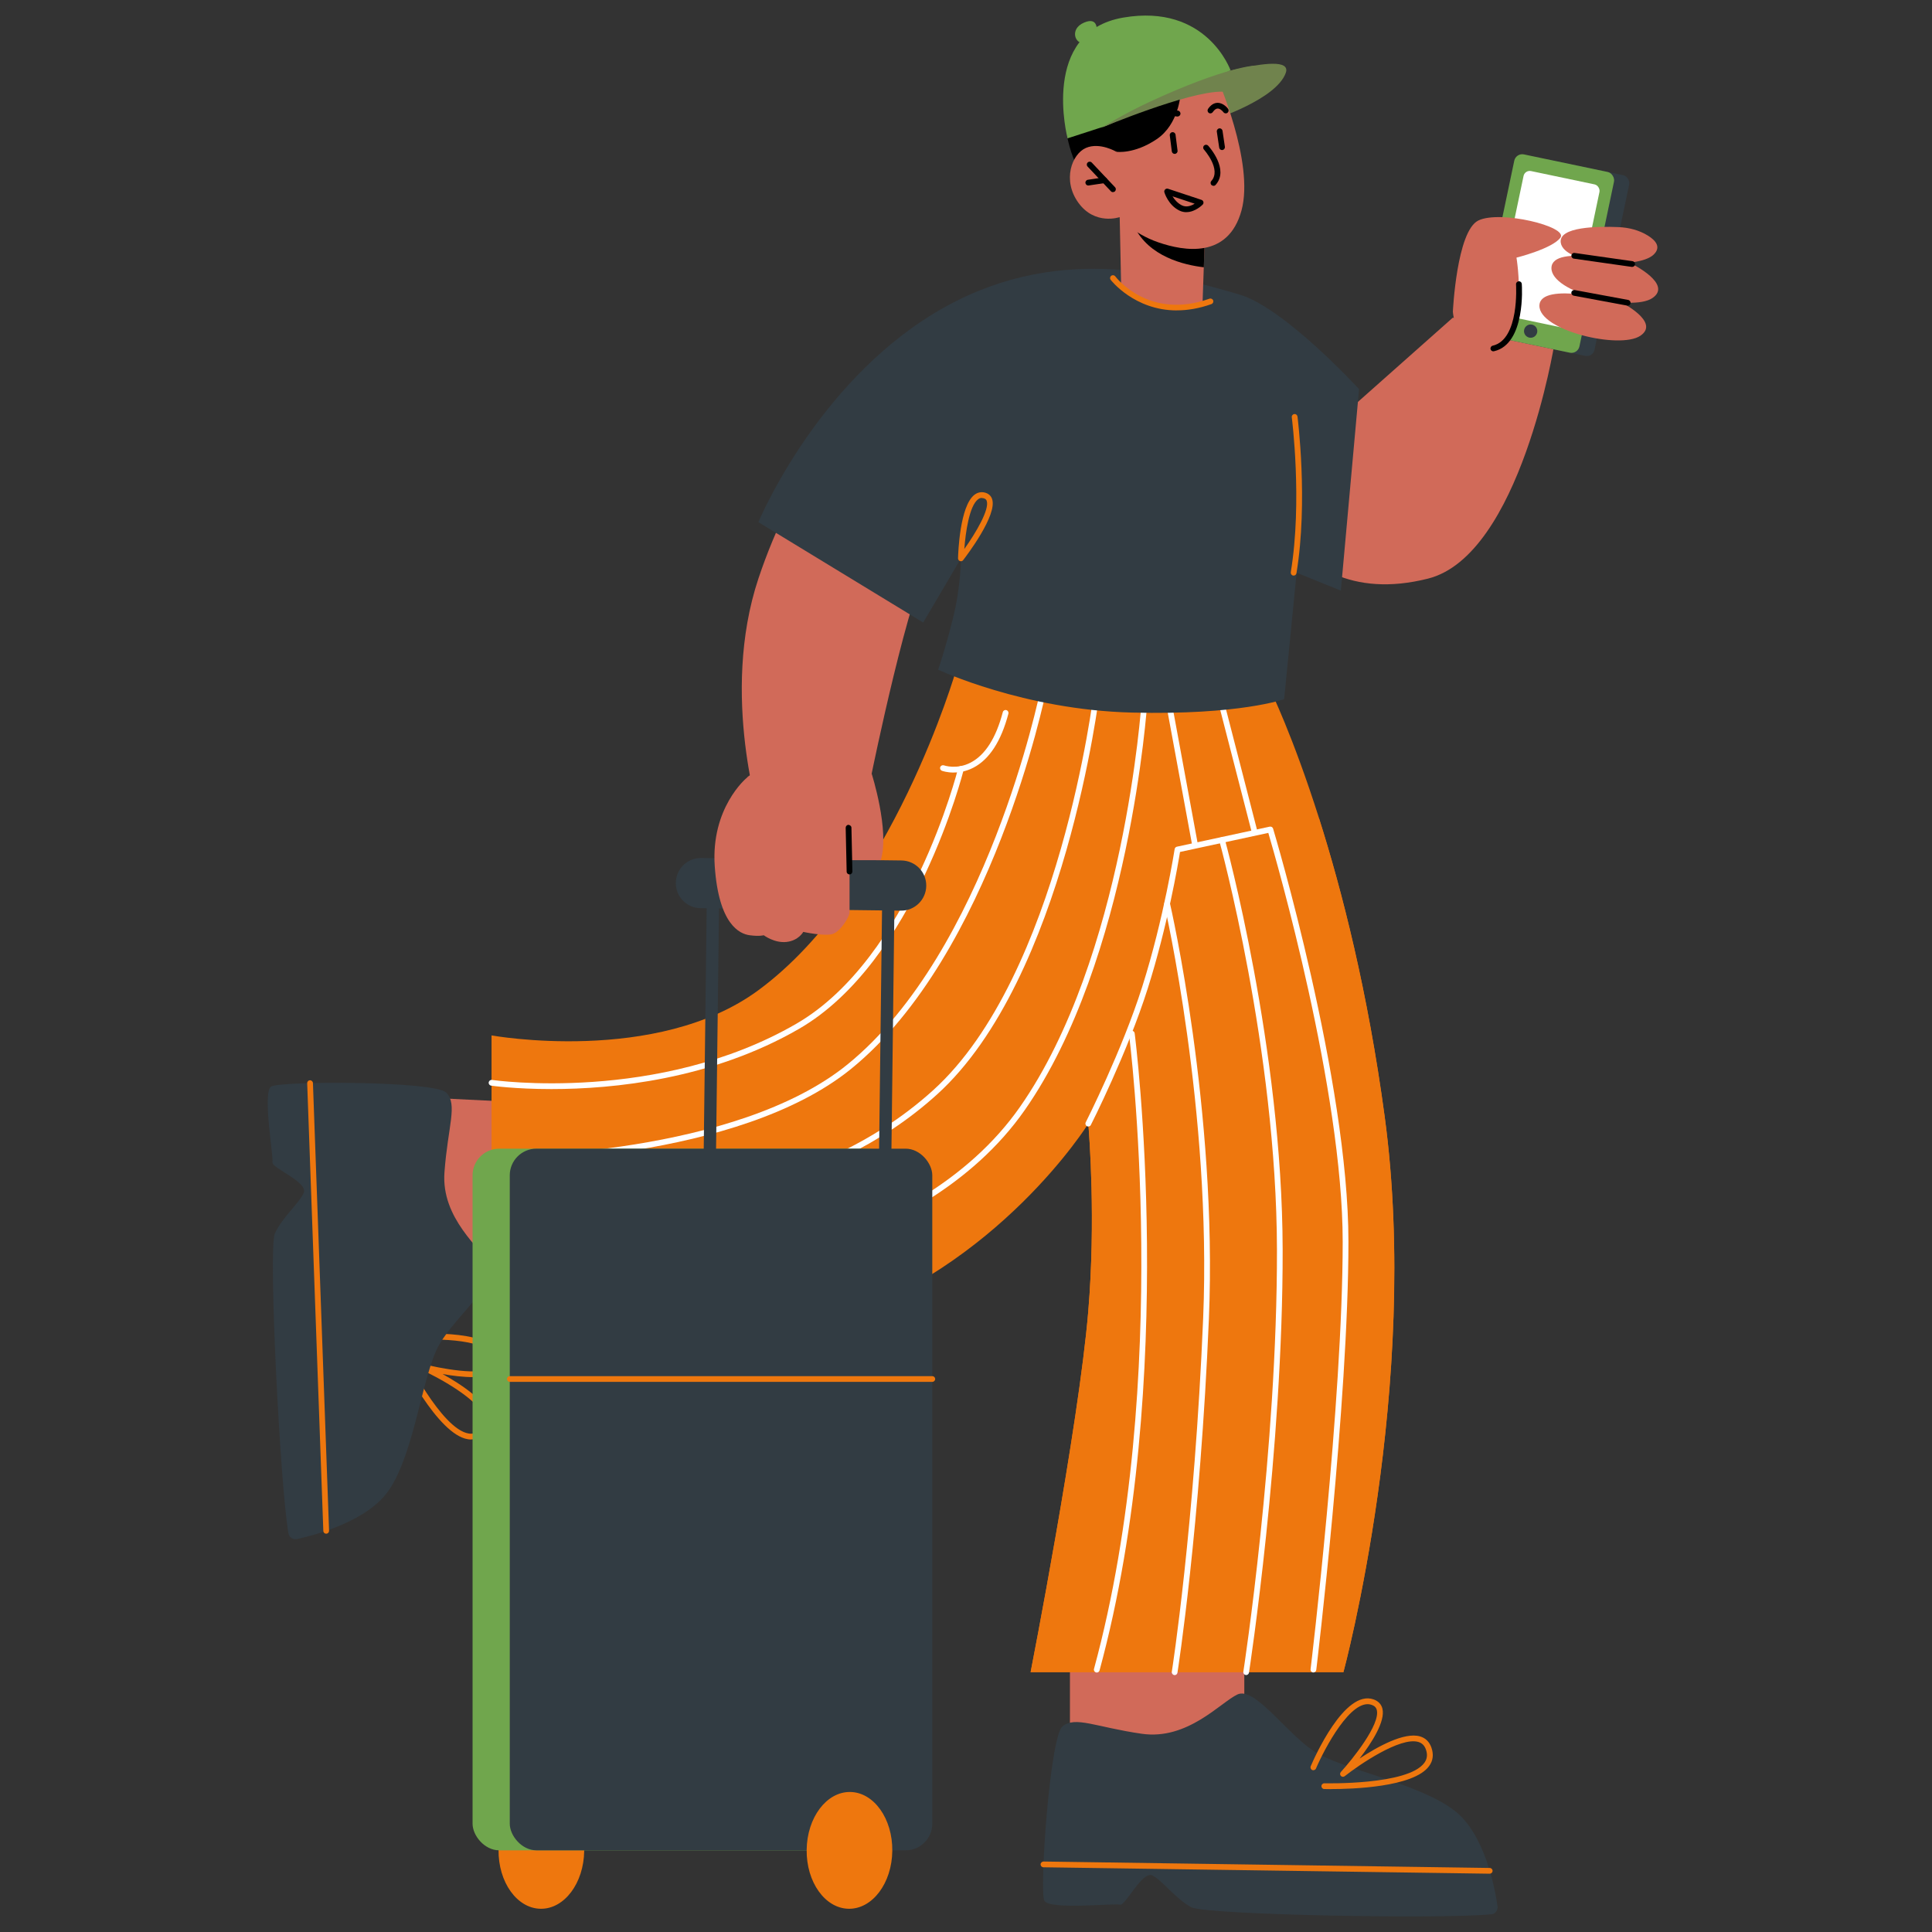 <?xml version="1.0" encoding="UTF-8"?>
<svg id="Layer_1" data-name="Layer 1" xmlns="http://www.w3.org/2000/svg" viewBox="0 0 400 400">
  <rect x="0" y="0" width="400" height="400" fill="#333333" stroke="none"/>
  <defs>
    <style>
      .cls-1 {
        fill: #70834d;
      }

      .cls-2 {
        fill: #70a64d;
      }

      .cls-3 {
        fill: #fff;
      }

      .cls-4 {
        fill: #323c43;
      }

      .cls-5 {
        fill: #d16a59;
      }

      .cls-6 {
        fill: #ee770e;
      }
    </style>
  </defs>
  <path d="M221.02,28.64s1.14,5.41,2.58,6.18c1.44.77,10.73-.74,10.73-.74l-5.68-13.75-7.63,8.32Z"/>
  <path class="cls-1" d="M251.32,24.74s12.95-4.16,14.89-9.66c1.93-5.5-22.55,2.82-22.55,2.82l7.66,6.84Z"/>
  <path class="cls-6" d="M97.52,298.03c-.21,0-.42-.02-.63-.05-6.32-.95-13.92-16.39-14.24-17.04-.14-.3-.02-.65.27-.8.29-.14.65-.02.8.27.08.15,7.65,15.53,13.35,16.39.98.15,1.83-.18,2.58-.99.6-.64.82-1.34.66-2.13-.77-3.82-9.89-8.67-13.34-10.22-.28-.13-.42-.45-.32-.74.1-.29.42-.46.71-.38,3.34.88,12.51,2.72,14.82.65.4-.36.55-.82.46-1.44-.64-4.4-12.51-4.44-17.02-4.1-.36.03-.61-.22-.64-.55-.03-.33.22-.61.55-.64,1.78-.14,17.37-1.17,18.29,5.11.15,1.01-.14,1.88-.84,2.5-2.03,1.81-7.39,1.31-11.35.61,3.89,2.16,9.18,5.64,9.85,8.96.24,1.17-.09,2.24-.96,3.18-.87.93-1.88,1.4-3,1.4Z"/>
  <path class="cls-5" d="M175.68,85.34s-11.43,12.79-18.65,34.42c-8.08,24.21.56,50.54.56,50.54l22.88-10.13s7.94-38.93,12.52-45.19c4.58-6.26-17.3-29.64-17.3-29.64Z"/>
  <polygon class="cls-5" points="221.52 340.23 221.52 360.63 245.11 366.88 257.62 358.97 257.62 336.48 221.52 340.23"/>
  <polygon class="cls-5" points="106.14 228.13 85.76 227.12 78.35 250.37 85.63 263.26 108.1 264.37 106.14 228.13"/>
  <path class="cls-6" d="M278.14,346.2h-64.76s9.97-51,11.94-74.77c1.57-18.82.2-36.36.02-38.54-.02-.17-.02-.24-.02-.24,0,0-18.6,29.86-53.58,41.09-34.98,11.21-69.97.46-69.97.46v-59.83s34.15,6.19,55.25-9.36c27.75-20.44,40.96-66.38,40.96-66.38l65.02,4.2s4.63,9.36,10.09,26.56c4.75,14.97,10.11,35.9,13.6,61.8,7.5,55.62-8.54,114.99-8.54,114.99Z"/>
  <path class="cls-3" d="M259.81,173.03c-.27,0-.51-.18-.58-.45l-7.28-28.25c-.08-.32.11-.64.43-.73.32-.09.64.11.72.43l7.28,28.26c.08.32-.11.64-.43.72-.05.01-.1.02-.15.02Z"/>
  <path class="cls-3" d="M247.45,175.71c-.28,0-.53-.2-.58-.49l-5.5-29.84c-.06-.32.15-.63.48-.69.33-.06.63.16.69.48l5.5,29.84c.06.32-.15.63-.48.69-.04,0-.07.01-.11.01Z"/>
  <path class="cls-3" d="M141.59,264.97c-.31,0-.57-.24-.59-.55-.02-.33.22-.61.55-.64.48-.03,48.11-3.83,69.63-34.61,21.58-30.89,25.14-83.4,25.17-83.93.02-.33.25-.59.63-.56.33.02.58.3.56.63-.03.53-3.61,53.38-25.39,84.54-21.84,31.26-70.04,35.08-70.52,35.12-.01,0-.03,0-.04,0Z"/>
  <path class="cls-3" d="M132.52,249.37c-.65,0-1.01-.01-1.04-.01-.33-.01-.58-.29-.57-.62.01-.33.28-.59.62-.57.34,0,35.57,1.19,61.69-22.47,26.15-23.69,33.21-82.02,33.28-82.61.04-.33.3-.56.66-.52.33.04.56.33.52.66-.07.59-7.18,59.37-33.66,83.35-23.94,21.69-55.4,22.79-61.5,22.79Z"/>
  <path class="cls-3" d="M103.32,240.59c-.39,0-.65-.27-.65-.6,0-.33.27-.59.59-.59,1.97,0,49.1-.23,72.24-19.05,28.78-23.41,39.75-76.77,39.86-77.31.06-.32.38-.53.7-.47.32.06.53.38.47.7-.11.54-11.16,54.32-40.28,78-23.46,19.08-70.98,19.32-72.94,19.32Z"/>
  <path class="cls-3" d="M114.17,225.48c-7.52,0-12.36-.69-12.49-.71-.33-.05-.55-.35-.5-.68.05-.32.35-.55.68-.5.34.05,34.42,4.89,62.99-11.62,23.61-13.65,33.43-52.52,33.52-52.91.08-.32.4-.51.72-.44.32.08.51.4.44.72-.1.4-10.03,39.76-34.08,53.66-18.18,10.51-38.56,12.48-51.27,12.48Z"/>
  <path class="cls-6" d="M278.14,346.2h-64.76s9.97-51,11.94-74.77c1.57-18.82.2-36.36.02-38.54,12.66-25.85,18.44-57,18.44-57l29.3-6.48c4.75,14.97,10.11,35.9,13.6,61.8,7.5,55.62-8.54,114.99-8.54,114.99Z"/>
  <path class="cls-5" d="M321.84,71.07s-7.06,43.92-26.2,48.73c-31.78,7.99-38.12-27.39-38.12-27.39l22.19-7.93,21.08-18.71,21.05,5.3Z"/>
  <path class="cls-4" d="M281.38,80.57s-15.45-16.88-24.81-19.6c-14.75-4.29-38.46-11.09-63.18,3.9-24.71,14.99-36.37,43.24-36.37,43.24l34.12,20.78,7.81-13.28s0,5.83-1.67,12.49c-1.67,6.66-3.05,10.55-3.05,10.55,0,0,17.74,8.33,40.11,8.88,22.36.56,31.53-2.78,31.53-2.78l2.58-26.17,9.16,3.7,3.77-41.73Z"/>
  <path class="cls-5" d="M249.23,55.34l-.25,7.3s.35,1.45-5.87,1.07c-8.32-.5-10.99-4.52-10.99-4.52l-.3-14.24,2.52.5,15.12,2.97-.22,6.92Z"/>
  <path d="M249.46,48.42l-.22,6.92c-4.02-.47-11.42-2.17-14.44-8.52-.25-.52-.4-.97-.45-1.37l15.12,2.97Z"/>
  <path class="cls-5" d="M251.9,15.9s7.87,17.69,5.14,27.67c-2.73,9.98-11.81,8.48-17.26,6.59-5.45-1.89-7.99-5.2-7.99-5.2,0,0-5.06,1.75-8.49-2.94-3.43-4.7-1.37-10.13,1.52-11.39,2.89-1.26,6.35.81,6.35.81l-2.73-5.14S239.63.02,251.9,15.9Z"/>
  <path d="M251.24,38.47c-.14,0-.28-.05-.4-.15-.25-.22-.27-.6-.05-.84,2.16-2.4-1.5-6.48-1.53-6.52-.22-.24-.2-.62.04-.84.25-.22.62-.2.84.04.18.2,4.41,4.92,1.54,8.12-.12.13-.28.2-.44.2Z"/>
  <path d="M230.42,39.78c-.16,0-.32-.06-.43-.19l-4.82-5.11c-.23-.24-.21-.62.03-.84.24-.23.61-.22.84.02l4.82,5.11c.23.24.21.62-.02.84-.11.11-.26.16-.41.16Z"/>
  <path d="M225.32,38.41c-.29,0-.54-.21-.59-.51-.05-.32.17-.63.5-.68l3.33-.5c.36-.04.63.18.68.5.05.32-.17.63-.5.68l-3.33.5s-.06,0-.09,0Z"/>
  <path d="M245.63,43.93c-.48,0-.98-.1-1.48-.35-2.29-1.14-3.04-3.65-3.08-3.76-.06-.21,0-.44.16-.6.16-.15.39-.21.6-.14l6.93,2.3c.19.06.34.23.39.42s0,.41-.15.56c-.08.08-1.55,1.56-3.37,1.56ZM242.76,40.65c.39.64,1.01,1.4,1.92,1.86.97.49,1.98.09,2.66-.34l-4.58-1.52Z"/>
  <path d="M243.2,31.86c-.3,0-.55-.22-.59-.52l-.42-3.31c-.04-.33.19-.62.52-.67.32-.04.62.19.67.52l.42,3.31c.04.33-.19.62-.52.67-.02,0-.05,0-.07,0Z"/>
  <path d="M253.01,31.07c-.29,0-.55-.21-.59-.51l-.49-3.3c-.05-.32.18-.63.5-.68.34-.05.63.18.68.5l.49,3.3c.05.32-.18.63-.5.68-.03,0-.06,0-.09,0Z"/>
  <path d="M240.12,25.54c-.1,0-.19-.02-.28-.07-.3-.16-.42-.53-.27-.83,1.22-2.37,4.22-1.75,4.35-1.73.33.07.54.4.47.73-.07.33-.4.54-.73.48-.09-.02-2.21-.44-2.99,1.08-.11.21-.33.34-.55.34Z"/>
  <path d="M250.61,23.48c-.12,0-.23-.03-.34-.1-.27-.19-.34-.56-.16-.83.56-.82,1.23-1.25,1.97-1.26,1.24,0,2.09,1.12,2.18,1.24.19.27.13.63-.13.83-.26.19-.64.14-.83-.13-.16-.21-.67-.76-1.19-.76-.35,0-.68.26-1.02.74-.12.17-.3.26-.49.26Z"/>
  <path class="cls-4" d="M308.81,396.33c.8-.09,1.36-.86,1.24-1.69-.58-3.93-2.7-14.93-8.85-19.72-7.55-5.88-23.6-8.54-29.36-12.48-5.77-3.94-12.11-13.28-15.64-11.62-3.53,1.66-10.3,9.5-19.79,8.14-9.49-1.36-13.82-3.74-16.44-1.52-2.61,2.22-4.81,34.16-3.75,36.09,1.05,1.93,14.49.48,15.65.81s4.63-7.2,6.8-6.01c2.17,1.19,4.76,4.82,7.96,6.54,2.98,1.6,52.56,2.5,62.18,1.45Z"/>
  <path class="cls-4" d="M59.74,317.52c.14.79.95,1.3,1.77,1.12,3.88-.85,14.71-3.73,19.06-10.19,5.35-7.94,6.89-24.13,10.42-30.15,3.53-6.02,12.41-12.99,10.51-16.4s-10.19-9.62-9.48-19.18c.7-9.56,2.78-14.05.38-16.5s-34.41-2.45-36.26-1.26c-1.85,1.18.52,14.49.27,15.67-.25,1.18,7.5,4.12,6.46,6.37s-4.48,5.09-5.97,8.39c-1.39,3.09,1.12,52.61,2.83,62.13Z"/>
  <path class="cls-3" d="M271.93,346.28c-.4-.04-.63-.34-.59-.67.07-.55,6.65-55.28,6.65-88.51,0-31.37-13.77-79.11-15.4-84.66l-18.28,3.95c-.39,2.42-2.57,15.27-6.67,28.23-4.22,13.34-11.71,28.15-11.79,28.29-.15.3-.51.41-.8.26-.29-.15-.41-.51-.26-.8.07-.15,7.52-14.87,11.71-28.12,4.5-14.23,6.67-28.32,6.7-28.46.04-.24.22-.44.46-.49l19.22-4.15c.31-.07.61.11.7.41.16.52,15.6,52.18,15.6,85.53s-6.6,88.1-6.66,88.65c-.04.3-.29.52-.59.52Z"/>
  <path class="cls-3" d="M197.45,159.95c-1.41,0-2.36-.34-2.43-.37-.31-.11-.47-.46-.35-.76.11-.31.46-.46.76-.36.03.01,2.66.94,5.56-.59,2.99-1.57,5.22-5.07,6.63-10.43.08-.32.41-.51.73-.42.32.08.51.41.43.73-1.5,5.7-3.94,9.47-7.25,11.19-1.51.78-2.93,1-4.07,1Z"/>
  <path class="cls-6" d="M243.66,64.27c-8.8,0-13.65-6.26-13.71-6.34-.2-.26-.15-.63.12-.83.26-.2.63-.15.83.11.28.37,7.07,9.07,19.51,4.63.3-.11.65.05.76.36.11.31-.05.65-.36.76-2.61.93-5,1.3-7.15,1.3Z"/>
  <path class="cls-6" d="M267.83,119.16s-.06,0-.1,0c-.32-.05-.54-.36-.49-.68,2.43-14.69.23-31.92.21-32.09-.04-.33.19-.62.51-.67.32-.04.62.19.67.51.02.17,2.25,17.58-.21,32.44-.05.29-.3.5-.59.5Z"/>
  <path class="cls-6" d="M198.95,116.2c-.07,0-.13-.01-.2-.03-.24-.09-.4-.32-.4-.58.03-1.1.36-10.84,3.41-13.16.64-.48,1.37-.64,2.13-.45.75.19,1.28.65,1.51,1.33,1.15,3.3-5.26,11.71-5.99,12.66-.11.15-.29.23-.47.23ZM203.27,103.09c-.28,0-.53.09-.78.29-1.8,1.37-2.58,6.8-2.84,10.29,2.46-3.45,5.24-8.22,4.64-9.96-.07-.2-.21-.45-.68-.56-.12-.03-.23-.04-.34-.04Z"/>
  <path class="cls-6" d="M103.22,382.99c-.08,6.68,3.82,12.14,8.72,12.2,4.9.06,8.93-5.3,9.01-11.98.08-6.68-3.82-12.14-8.72-12.2-4.9-.06-8.93,5.3-9.01,11.98Z"/>
  <rect class="cls-2" x="97.85" y="237.83" width="87.48" height="145.27" rx="5.52" ry="5.52" transform="translate(283.17 620.92) rotate(180)"/>
  <path class="cls-4" d="M182.64,291.96s-36.32-.44-36.32-.44c-.34,0-.66-.14-.9-.39-.24-.24-.37-.57-.36-.91l1.32-108.04c0-.7.55-1.31,1.29-1.26l36.31.44c.7,0,1.27.59,1.26,1.29l-1.32,108.04c0,.34-.14.66-.39.9-.24.23-.56.36-.89.36ZM147.62,288.97l33.76.41,1.29-105.49-33.75-.41-1.29,105.49Z"/>
  <rect class="cls-4" x="105.55" y="237.83" width="87.48" height="145.27" rx="5.52" ry="5.52" transform="translate(298.57 620.92) rotate(180)"/>
  <path class="cls-6" d="M193.03,286.1h-87.48c-.33,0-.59-.27-.59-.59s.27-.59.59-.59h87.48c.33,0,.59.27.59.59s-.27.59-.59.59Z"/>
  <path class="cls-4" d="M145.05,188.03l41.46.51c2.87.04,5.22-2.26,5.26-5.13.04-2.87-2.26-5.22-5.13-5.26l-41.46-.51c-2.87-.04-5.22,2.26-5.26,5.13-.04,2.87,2.26,5.22,5.13,5.26Z"/>
  <path class="cls-6" d="M167.01,382.99c-.08,6.68,3.82,12.14,8.72,12.2,4.9.06,8.93-5.3,9.01-11.98.08-6.68-3.82-12.14-8.72-12.2-4.9-.06-8.93,5.3-9.01,11.98Z"/>
  <path class="cls-5" d="M154.53,161.11s-7.38,6.14-6.55,18.22c.83,12.08,5.14,14.02,7.22,14.3,2.08.28,2.92,0,2.92,0,0,0,2.22,1.67,4.72,1.39,2.5-.28,3.47-2.08,3.47-2.08,0,0,4.44.97,6.11.42,1.67-.56,3.47-3.61,3.47-4.44v-10.83h6.46c1.89-6.1-1.88-17.91-1.88-17.91,0,0-22.64-3.14-25.93.94Z"/>
  <path d="M175.88,181.04c-.32,0-.59-.26-.59-.58l-.2-9.08c0-.33.25-.6.58-.61.3.05.6.25.61.58l.2,9.08c0,.33-.25.6-.58.61h-.01Z"/>
  <path class="cls-6" d="M275.56,370.42c-.78,0-1.28-.01-1.39-.02-.33,0-.59-.28-.58-.61,0-.32.27-.58.59-.58.19,0,17.32.42,20.72-4.24.58-.8.69-1.7.32-2.75-.29-.83-.81-1.35-1.58-1.57-3.75-1.09-12.27,4.75-15.23,7.09-.24.19-.59.17-.8-.06-.21-.23-.21-.58,0-.81,2.33-2.55,8.2-9.83,7.44-12.83-.13-.52-.47-.86-1.07-1.07-4.2-1.47-9.74,9.02-11.52,13.18-.13.3-.48.44-.78.31-.3-.13-.44-.48-.31-.78.7-1.64,7-15.95,13.01-13.84.97.34,1.6,1,1.83,1.9.67,2.65-2.26,7.15-4.72,10.34,3.71-2.45,9.25-5.52,12.5-4.58,1.15.33,1.95,1.12,2.37,2.32.5,1.43.34,2.72-.49,3.84-3.19,4.37-16.01,4.75-20.31,4.75Z"/>
  <path class="cls-2" d="M227.05,6.61s.51-3.27-2.61-1.93c-3.12,1.34-1.78,4.61,0,4.16,1.78-.45,2.61-2.23,2.61-2.23Z"/>
  <path d="M254.32,18.37s-1.02-1.38-4.47-1.37c-3.45,0-5.44,2.45-5.44,2.45,0,0-.29,6.25-4.95,9.38s-8.27,2.6-8.27,2.6l-1.59-1.94-2.54-4.95,9.75-10.7,11.72-5,5.8,6.45v3.07Z"/>
  <path class="cls-2" d="M254.77,14.56s-4.89-13.89-22.21-10.92c-17.33,2.97-11.53,25-11.53,25l7.9-2.56,25.85-11.52Z"/>
  <path class="cls-1" d="M259.81,13.58s-6.07.22-21.69,7.46c-5.39,2.49-10.09,5.41-10.09,5.41,0,0,17.99-7.56,24.98-7.47,2.68.03,4.42,1.04,4.42,1.04l2.37-6.43Z"/>
  <rect class="cls-4" x="314.78" y="34.21" width="19.14" height="38.23" rx="1.61" ry="1.61" transform="translate(17.86 -65.45) rotate(11.85)"/>
  <rect class="cls-2" x="309.72" y="33.36" width="21.1" height="38.23" rx="1.69" ry="1.69" transform="translate(17.59 -64.63) rotate(11.85)"/>
  <rect class="cls-3" x="312.42" y="36.46" width="16.06" height="30.39" rx="1.31" ry="1.31" transform="translate(17.43 -64.69) rotate(11.85)"/>
  <path class="cls-4" d="M318.25,68.84c-.16.74-.88,1.22-1.63,1.06-.74-.16-1.22-.88-1.06-1.63.16-.74.88-1.22,1.63-1.06s1.22.88,1.06,1.63Z"/>
  <path class="cls-5" d="M300.8,64.54s.78-16.66,5.26-18.88c4.48-2.22,18.66,1.26,17.01,3.54s-9.1,4.14-9.1,4.14c0,0,2.79,16.52-4.8,18.81-7.6,2.3-8.37-7.61-8.37-7.61Z"/>
  <path d="M309.18,72.74c-.27,0-.52-.19-.58-.46-.07-.32.13-.64.45-.71,5.57-1.27,4.83-12.57,4.83-12.69-.03-.33.22-.61.55-.64.37-.02.61.22.64.55.04.51.82,12.43-5.75,13.93-.04,0-.09.01-.13.01Z"/>
  <path class="cls-6" d="M67.53,317.54c-.32,0-.58-.25-.59-.57l-3.34-92.7c-.01-.33.24-.6.57-.62.3,0,.6.25.62.57l3.34,92.7c.01.33-.24.6-.57.62h-.02Z"/>
  <path class="cls-6" d="M308.43,387.93s-92.4-1.33-92.4-1.33c-.33,0-.59-.27-.59-.6,0-.33.33-.6.6-.59l92.39,1.33c.33,0,.59.27.59.6,0,.33-.27.59-.59.59Z"/>
  <path class="cls-3" d="M227.08,346.28c-.05,0-.1,0-.16-.02-.32-.09-.51-.41-.42-.73,16.34-60.13,7.34-130.74,7.24-131.45-.04-.33.19-.63.51-.67.35-.04.63.19.67.51.09.71,9.13,71.56-7.27,131.92-.07.27-.31.44-.57.44Z"/>
  <path class="cls-3" d="M243.2,346.8s-.06,0-.09,0c-.32-.05-.55-.36-.5-.68.05-.3,4.7-30.16,6.49-73.18,1.78-42.87-7.94-85.26-8.04-85.69-.07-.32.12-.64.45-.71.32-.07.64.12.71.45.1.42,9.86,42.97,8.07,86.01-1.79,43.1-6.46,73.02-6.51,73.32-.05.29-.3.5-.59.5Z"/>
  <path class="cls-3" d="M258.01,346.8s-.06,0-.09,0c-.32-.05-.55-.35-.5-.68.07-.45,7.03-45.96,6.96-87.4-.08-41.41-11.82-84.22-11.94-84.65-.09-.32.1-.64.41-.73.31-.09.64.1.73.41.12.43,11.91,43.4,11.98,84.97.08,41.54-6.9,87.13-6.97,87.58-.04.29-.3.5-.59.5Z"/>
  <path class="cls-5" d="M335.44,62.47s8.45,4.18,4.17,7.05c-4.28,2.87-21.02-1.11-20.89-6.26s16.72-.79,16.72-.79Z"/>
  <path class="cls-5" d="M337.93,54.67s8.45,4.18,4.17,7.05c-4.28,2.87-21.02-1.11-20.89-6.26.13-5.15,16.72-.79,16.72-.79Z"/>
  <path class="cls-5" d="M335.1,47.02c2.16.09,4.29.64,6.1,1.77,1.6,1,2.79,2.38,1.15,3.94-3.28,3.11-18.5,2.04-19.21-2.47-.53-3.35,7.69-3.42,11.96-3.24Z"/>
  <path d="M337.93,55.27c-.08,0-12.08-1.72-12.08-1.72-.33-.05-.55-.35-.51-.67.05-.32.31-.56.67-.51l12,1.71c.33.05.55.35.51.67-.04.3-.3.51-.59.51Z"/>
  <path d="M337,63.28s-.07,0-.11-.01l-11.07-2.05c-.32-.06-.54-.37-.48-.69.06-.32.37-.53.69-.48l11.07,2.05c.32.06.54.37.48.69-.05.29-.3.49-.58.49Z"/>
</svg>
